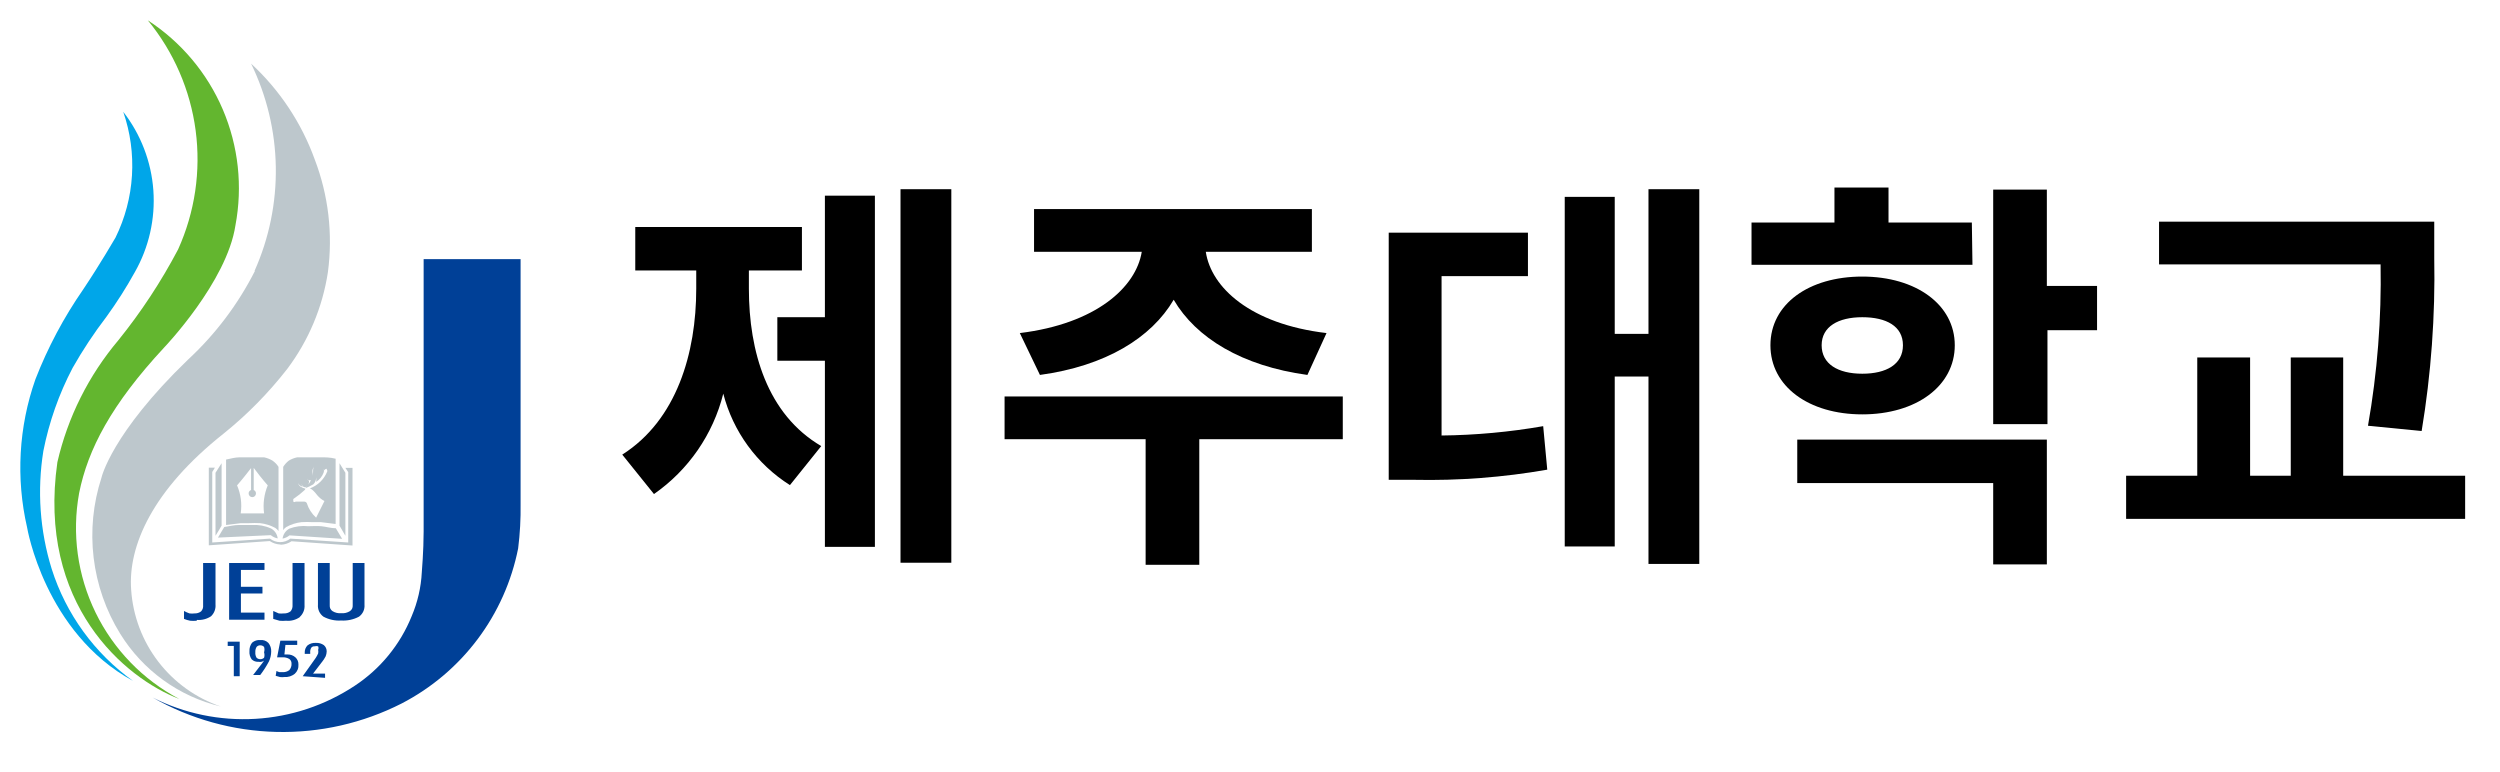 <svg width="123" height="38" viewBox="0 0 123 38" fill="none" xmlns="http://www.w3.org/2000/svg">
<path d="M8.763 12.27C7.93 13.852 6.945 15.349 5.823 16.74C4.361 18.473 3.332 20.53 2.823 22.74C1.823 29.74 6.153 33.37 8.823 34.39C7.03 33.446 5.585 31.954 4.699 30.133C3.812 28.311 3.53 26.253 3.893 24.26C4.323 22.11 5.473 19.9 8.083 17.09C8.083 17.09 11.163 13.87 11.583 11.09C11.946 9.17 11.73 7.186 10.963 5.389C10.196 3.593 8.911 2.065 7.273 1C8.548 2.553 9.363 4.431 9.626 6.422C9.889 8.414 9.59 10.439 8.763 12.27Z" fill="#63B62F"/>
<path d="M12.543 13.33C11.711 14.971 10.594 16.451 9.243 17.7C5.473 21.34 4.993 23.5 4.993 23.5C4.58 24.77 4.448 26.115 4.607 27.441C4.766 28.768 5.211 30.043 5.913 31.18C7.025 32.981 8.804 34.268 10.863 34.76C9.644 34.345 8.575 33.578 7.79 32.557C7.005 31.536 6.54 30.305 6.453 29.02C6.293 26.85 7.513 24.1 10.993 21.34C12.16 20.402 13.213 19.331 14.133 18.15C15.183 16.753 15.87 15.118 16.133 13.39C16.383 11.515 16.16 9.607 15.483 7.84C14.832 6.042 13.758 4.427 12.353 3.13C13.125 4.714 13.54 6.449 13.57 8.211C13.599 9.973 13.242 11.721 12.523 13.33" fill="#BDC7CC"/>
<path d="M25.613 24.75V12.75H20.843V26.15C20.843 27.09 20.753 28.15 20.753 28.15C20.716 28.897 20.546 29.632 20.253 30.32C19.688 31.718 18.712 32.91 17.453 33.74C15.994 34.704 14.307 35.266 12.561 35.367C10.816 35.469 9.074 35.108 7.513 34.32C9.371 35.379 11.463 35.96 13.601 36.011C15.74 36.062 17.857 35.58 19.763 34.61C21.23 33.85 22.506 32.77 23.498 31.449C24.49 30.128 25.172 28.6 25.493 26.98C25.584 26.254 25.624 25.522 25.613 24.79" fill="#004097"/>
<path d="M6.543 33.5C4.65 32.143 3.247 30.21 2.543 27.99C1.961 26.114 1.821 24.129 2.133 22.19C2.414 20.765 2.899 19.387 3.573 18.1C4.068 17.226 4.623 16.388 5.233 15.59C5.744 14.886 6.212 14.151 6.633 13.39C7.329 12.166 7.646 10.763 7.545 9.359C7.443 7.954 6.928 6.611 6.063 5.5C6.412 6.506 6.558 7.571 6.493 8.633C6.428 9.696 6.153 10.735 5.683 11.69C5.683 11.69 4.923 13 4.093 14.24C3.139 15.616 2.35 17.099 1.743 18.66C0.919 21.002 0.777 23.53 1.333 25.95C1.333 25.95 2.193 31.13 6.543 33.5Z" fill="#00A6E9"/>
<path d="M11.503 33.27V31.78H11.203V31.57H11.793V33.27H11.503Z" fill="#004097"/>
<path d="M12.993 32.09C13.018 32.005 13.018 31.915 12.993 31.83C12.969 31.803 12.94 31.782 12.907 31.769C12.874 31.755 12.839 31.748 12.803 31.75C12.769 31.748 12.735 31.755 12.704 31.769C12.672 31.783 12.645 31.804 12.623 31.83C12.577 31.909 12.556 31.999 12.563 32.09C12.554 32.184 12.575 32.279 12.623 32.36C12.673 32.407 12.739 32.433 12.808 32.433C12.877 32.433 12.943 32.407 12.993 32.36C13.019 32.275 13.019 32.185 12.993 32.1M12.993 32.5C12.955 32.53 12.911 32.55 12.863 32.56C12.817 32.57 12.769 32.57 12.723 32.56C12.661 32.566 12.599 32.558 12.54 32.537C12.481 32.517 12.428 32.483 12.383 32.44C12.3 32.324 12.261 32.182 12.273 32.04C12.264 31.889 12.31 31.739 12.403 31.62C12.459 31.572 12.524 31.536 12.595 31.513C12.665 31.491 12.739 31.483 12.813 31.49C12.884 31.483 12.956 31.491 13.024 31.516C13.091 31.54 13.153 31.579 13.203 31.63C13.302 31.751 13.352 31.904 13.343 32.06C13.34 32.226 13.303 32.389 13.233 32.54C13.109 32.775 12.965 32.999 12.803 33.21H12.453L12.793 32.77C12.865 32.684 12.931 32.594 12.993 32.5Z" fill="#004097"/>
<path d="M13.603 33.01C13.649 33.038 13.7 33.059 13.753 33.07H13.913C14.028 33.075 14.142 33.04 14.233 32.97C14.272 32.926 14.301 32.876 14.32 32.821C14.339 32.766 14.347 32.708 14.343 32.65C14.345 32.606 14.336 32.561 14.317 32.521C14.298 32.481 14.269 32.446 14.233 32.42C14.133 32.362 14.018 32.334 13.903 32.34H13.753H13.633L13.793 31.52H14.623V31.73H14.043L13.993 32.2H14.143C14.286 32.195 14.426 32.245 14.533 32.34C14.583 32.385 14.622 32.441 14.648 32.503C14.674 32.566 14.686 32.633 14.683 32.7C14.689 32.784 14.677 32.868 14.645 32.946C14.614 33.024 14.565 33.094 14.503 33.15C14.359 33.266 14.177 33.323 13.993 33.31C13.92 33.32 13.846 33.32 13.773 33.31L13.563 33.25L13.603 33.01Z" fill="#004097"/>
<path d="M14.893 33.27L15.533 32.37C15.579 32.3 15.619 32.226 15.653 32.15C15.665 32.091 15.665 32.029 15.653 31.97C15.664 31.943 15.67 31.914 15.67 31.885C15.67 31.856 15.664 31.827 15.653 31.8C15.598 31.781 15.538 31.781 15.483 31.8C15.451 31.795 15.418 31.799 15.388 31.812C15.358 31.824 15.332 31.844 15.313 31.87C15.271 31.943 15.254 32.027 15.263 32.11V32.17H14.993V32.12C14.989 32.052 14.999 31.984 15.023 31.92C15.047 31.856 15.085 31.798 15.133 31.75C15.251 31.662 15.396 31.619 15.543 31.63C15.682 31.622 15.819 31.661 15.933 31.74C15.978 31.778 16.013 31.826 16.038 31.879C16.062 31.933 16.074 31.991 16.073 32.05C16.071 32.132 16.054 32.214 16.023 32.29C15.971 32.393 15.907 32.491 15.833 32.58L15.403 33.14H15.993V33.35L14.893 33.27Z" fill="#004097"/>
<path d="M15.643 27.7V29.75C15.633 29.863 15.653 29.977 15.7 30.081C15.748 30.184 15.821 30.273 15.913 30.34C16.18 30.483 16.481 30.549 16.783 30.53C17.088 30.548 17.393 30.483 17.663 30.34C17.755 30.273 17.828 30.184 17.876 30.081C17.923 29.977 17.943 29.863 17.933 29.75V27.7H17.353V29.78C17.358 29.837 17.348 29.893 17.324 29.945C17.299 29.996 17.261 30.039 17.213 30.07C17.087 30.147 16.94 30.183 16.793 30.17C16.643 30.184 16.492 30.149 16.363 30.07C16.315 30.039 16.277 29.996 16.252 29.945C16.228 29.893 16.218 29.837 16.223 29.78V27.7H15.643Z" fill="#004097"/>
<path d="M9.693 30.5C9.937 30.519 10.18 30.456 10.383 30.32C10.461 30.246 10.521 30.155 10.559 30.055C10.597 29.955 10.612 29.847 10.603 29.74V27.7H9.993V29.78C9.999 29.834 9.993 29.889 9.976 29.941C9.958 29.993 9.93 30.04 9.893 30.08C9.801 30.15 9.688 30.185 9.573 30.18C9.49 30.191 9.406 30.191 9.323 30.18C9.23 30.148 9.139 30.108 9.053 30.06V30.45C9.15 30.489 9.251 30.519 9.353 30.54C9.459 30.55 9.567 30.55 9.673 30.54" fill="#004097"/>
<path d="M13.013 28.04V27.7H11.273V30.49H13.013V30.14H11.853V29.2H12.913V28.87H11.853V28.04H13.013Z" fill="#004097"/>
<path d="M14.753 30.35C14.832 30.277 14.894 30.187 14.934 30.086C14.974 29.986 14.991 29.878 14.983 29.77V27.7H14.393V29.78C14.397 29.834 14.39 29.889 14.373 29.94C14.356 29.991 14.329 30.039 14.293 30.08C14.198 30.151 14.081 30.187 13.963 30.18C13.88 30.189 13.796 30.189 13.713 30.18L13.443 30.06V30.45L13.753 30.54C13.86 30.55 13.967 30.55 14.073 30.54C14.314 30.564 14.556 30.5 14.753 30.36" fill="#004097"/>
<path d="M13.833 26.8C14.015 26.791 14.192 26.732 14.343 26.63L17.343 26.84V23.02H16.993L17.133 23.23V26.69L14.283 26.5C14.14 26.612 13.964 26.673 13.783 26.673C13.602 26.673 13.426 26.612 13.283 26.5L10.443 26.69V23.22L10.573 23.01H10.273V26.83L13.273 26.62C13.424 26.722 13.601 26.781 13.783 26.79L13.833 26.8Z" fill="#BDC7CC"/>
<path d="M10.903 22.79L10.603 23.26V26.36C10.673 26.25 10.903 25.87 10.903 25.86V22.79Z" fill="#BDC7CC"/>
<path d="M13.323 26.33C13.421 26.411 13.538 26.466 13.663 26.49C13.651 26.388 13.614 26.291 13.557 26.205C13.5 26.12 13.423 26.05 13.333 26C13.038 25.868 12.716 25.81 12.393 25.83C12.203 25.83 11.993 25.83 11.753 25.83C11.513 25.83 11.283 25.89 11.033 25.93L10.723 26.45L13.323 26.33Z" fill="#BDC7CC"/>
<path d="M16.993 23.26C16.993 23.26 16.763 22.89 16.703 22.79V25.86C16.703 25.86 16.933 26.25 16.993 26.36V23.26Z" fill="#BDC7CC"/>
<path d="M14.233 26.01C14.143 26.06 14.066 26.13 14.009 26.215C13.952 26.3 13.915 26.398 13.903 26.5C14.028 26.476 14.145 26.421 14.243 26.34L16.833 26.51L16.523 25.99C16.273 25.99 16.033 25.91 15.803 25.89C15.573 25.87 15.353 25.89 15.163 25.89C14.848 25.856 14.529 25.897 14.233 26.01Z" fill="#BDC7CC"/>
<path d="M15.813 22.5C15.583 22.5 15.363 22.5 15.143 22.5H14.853H14.623C14.478 22.53 14.34 22.584 14.213 22.66C14.102 22.746 14.007 22.851 13.933 22.97V26.08C13.973 26.021 14.024 25.97 14.083 25.93C14.315 25.801 14.57 25.72 14.833 25.69C15.016 25.679 15.2 25.679 15.383 25.69H15.793L16.513 25.78V22.57C16.253 22.5 15.993 22.5 15.813 22.5ZM16.103 23.19C16.027 23.383 15.911 23.557 15.763 23.702C15.615 23.847 15.438 23.959 15.243 24.03C15.243 24.03 15.353 24.03 15.613 24.37C15.709 24.486 15.828 24.582 15.963 24.65L15.553 25.47C15.338 25.276 15.179 25.027 15.093 24.75C15.08 24.727 15.061 24.709 15.038 24.697C15.015 24.684 14.989 24.678 14.963 24.68H14.543C14.528 24.694 14.508 24.702 14.488 24.702C14.468 24.702 14.448 24.694 14.433 24.68C14.428 24.669 14.425 24.657 14.425 24.645C14.425 24.633 14.428 24.621 14.433 24.61C14.425 24.591 14.425 24.569 14.433 24.55C14.638 24.412 14.832 24.258 15.013 24.09V24.04C14.932 24.017 14.855 23.983 14.783 23.94C14.783 23.94 14.673 23.87 14.683 23.77C14.683 23.77 14.683 23.88 14.893 23.95C14.86 23.901 14.837 23.847 14.823 23.79C14.823 23.79 14.883 23.97 14.993 23.97C15.103 23.97 15.193 23.85 15.203 23.71C15.213 23.57 15.123 23.71 15.093 23.44C15.093 23.44 15.093 23.64 15.233 23.63C15.373 23.62 15.323 23.63 15.373 23.46C15.389 23.371 15.389 23.279 15.373 23.19V23.05C15.379 23.083 15.379 23.117 15.373 23.15C15.384 23.078 15.411 23.01 15.453 22.95C15.417 23.018 15.4 23.093 15.403 23.17C15.405 23.293 15.385 23.415 15.343 23.53C15.265 23.718 15.15 23.889 15.003 24.03C15.145 23.974 15.282 23.907 15.413 23.83C15.46 23.787 15.496 23.734 15.52 23.675C15.544 23.617 15.556 23.553 15.553 23.49C15.567 23.563 15.567 23.637 15.553 23.71C15.724 23.602 15.854 23.44 15.923 23.25C15.944 23.188 15.944 23.122 15.923 23.06C15.923 23.06 15.973 23.14 15.923 23.18C15.937 23.152 15.957 23.127 15.981 23.106C16.005 23.085 16.033 23.07 16.063 23.06C16.072 23.092 16.086 23.122 16.103 23.15V23.19Z" fill="#BDC7CC"/>
<path d="M13.403 22.66C13.276 22.585 13.137 22.531 12.993 22.5H12.763H12.473C12.253 22.5 12.033 22.5 11.803 22.5C11.573 22.5 11.363 22.56 11.123 22.61V25.83L11.843 25.74H12.253C12.436 25.73 12.62 25.73 12.803 25.74C13.066 25.77 13.321 25.851 13.553 25.98C13.613 26.02 13.664 26.071 13.703 26.13V22.97C13.625 22.847 13.523 22.742 13.403 22.66ZM12.993 25.26H11.843C11.912 24.792 11.85 24.314 11.663 23.88C11.903 23.61 12.213 23.21 12.353 23.03V24.11C12.317 24.121 12.286 24.144 12.264 24.174C12.242 24.205 12.231 24.242 12.233 24.28C12.233 24.328 12.252 24.373 12.286 24.407C12.319 24.441 12.365 24.46 12.413 24.46C12.461 24.46 12.507 24.441 12.54 24.407C12.574 24.373 12.593 24.328 12.593 24.28C12.595 24.244 12.586 24.207 12.566 24.177C12.546 24.146 12.517 24.123 12.483 24.11V23.02C12.613 23.2 12.923 23.6 13.173 23.88C12.992 24.316 12.93 24.792 12.993 25.26Z" fill="#BDC7CC"/>
<path d="M36.845 14.207C36.845 17.287 37.745 20.387 40.405 21.947L38.865 23.867C37.238 22.84 36.065 21.23 35.585 19.367C35.083 21.372 33.871 23.127 32.175 24.307L30.615 22.367C33.295 20.667 34.255 17.367 34.255 14.207V13.307H31.255V11.167H39.455V13.307H36.845V14.207ZM40.585 9.627H43.045V26.907H40.585V17.747H38.245V15.607H40.585V9.627ZM46.805 9.307V27.687H44.305V9.307H46.805Z" fill="black"/>
<path d="M66.065 21.607H59.005V27.787H56.365V21.607H49.425V19.507H66.065V21.607ZM50.175 16.387C53.935 15.927 55.895 14.127 56.175 12.387H50.875V10.287H64.545V12.387H59.325C59.585 14.147 61.525 15.947 65.265 16.387L64.325 18.447C61.105 18.007 58.845 16.627 57.745 14.747C56.645 16.627 54.385 18.007 51.165 18.447L50.175 16.387Z" fill="black"/>
<path d="M70.925 21.427C72.601 21.409 74.273 21.255 75.925 20.967L76.125 23.107C73.96 23.487 71.763 23.654 69.565 23.607H68.325V11.447H75.175V13.587H70.925V21.427ZM83.605 9.307V27.747H81.105V18.527H79.445V26.887H76.985V9.687H79.445V16.427H81.105V9.307H83.605Z" fill="black"/>
<path d="M97.045 13.027H86.175V10.947H90.255V9.227H92.915V10.947H97.015L97.045 13.027ZM91.625 20.387C88.985 20.387 87.105 19.007 87.105 16.987C87.105 14.967 88.985 13.607 91.625 13.607C94.265 13.607 96.175 14.987 96.175 16.987C96.175 18.987 94.285 20.387 91.625 20.387ZM88.425 21.627H100.705V27.767H98.065V23.767H88.425V21.627ZM91.625 18.387C92.805 18.387 93.625 17.927 93.625 16.987C93.625 16.047 92.805 15.607 91.625 15.607C90.445 15.607 89.625 16.067 89.625 16.987C89.625 17.907 90.425 18.387 91.625 18.387ZM103.175 16.247H100.735V20.867H98.065V9.327H100.705V14.067H103.175V16.247Z" fill="black"/>
<path d="M121.285 23.407V25.527H104.605V23.407H108.105V17.587H110.705V23.407H112.705V17.587H115.285V23.407H121.285ZM116.505 20.947C116.965 18.327 117.173 15.668 117.125 13.007H106.225V10.907H119.765V12.687C119.819 15.54 119.611 18.392 119.145 21.207L116.505 20.947Z" fill="black"/>
</svg>
